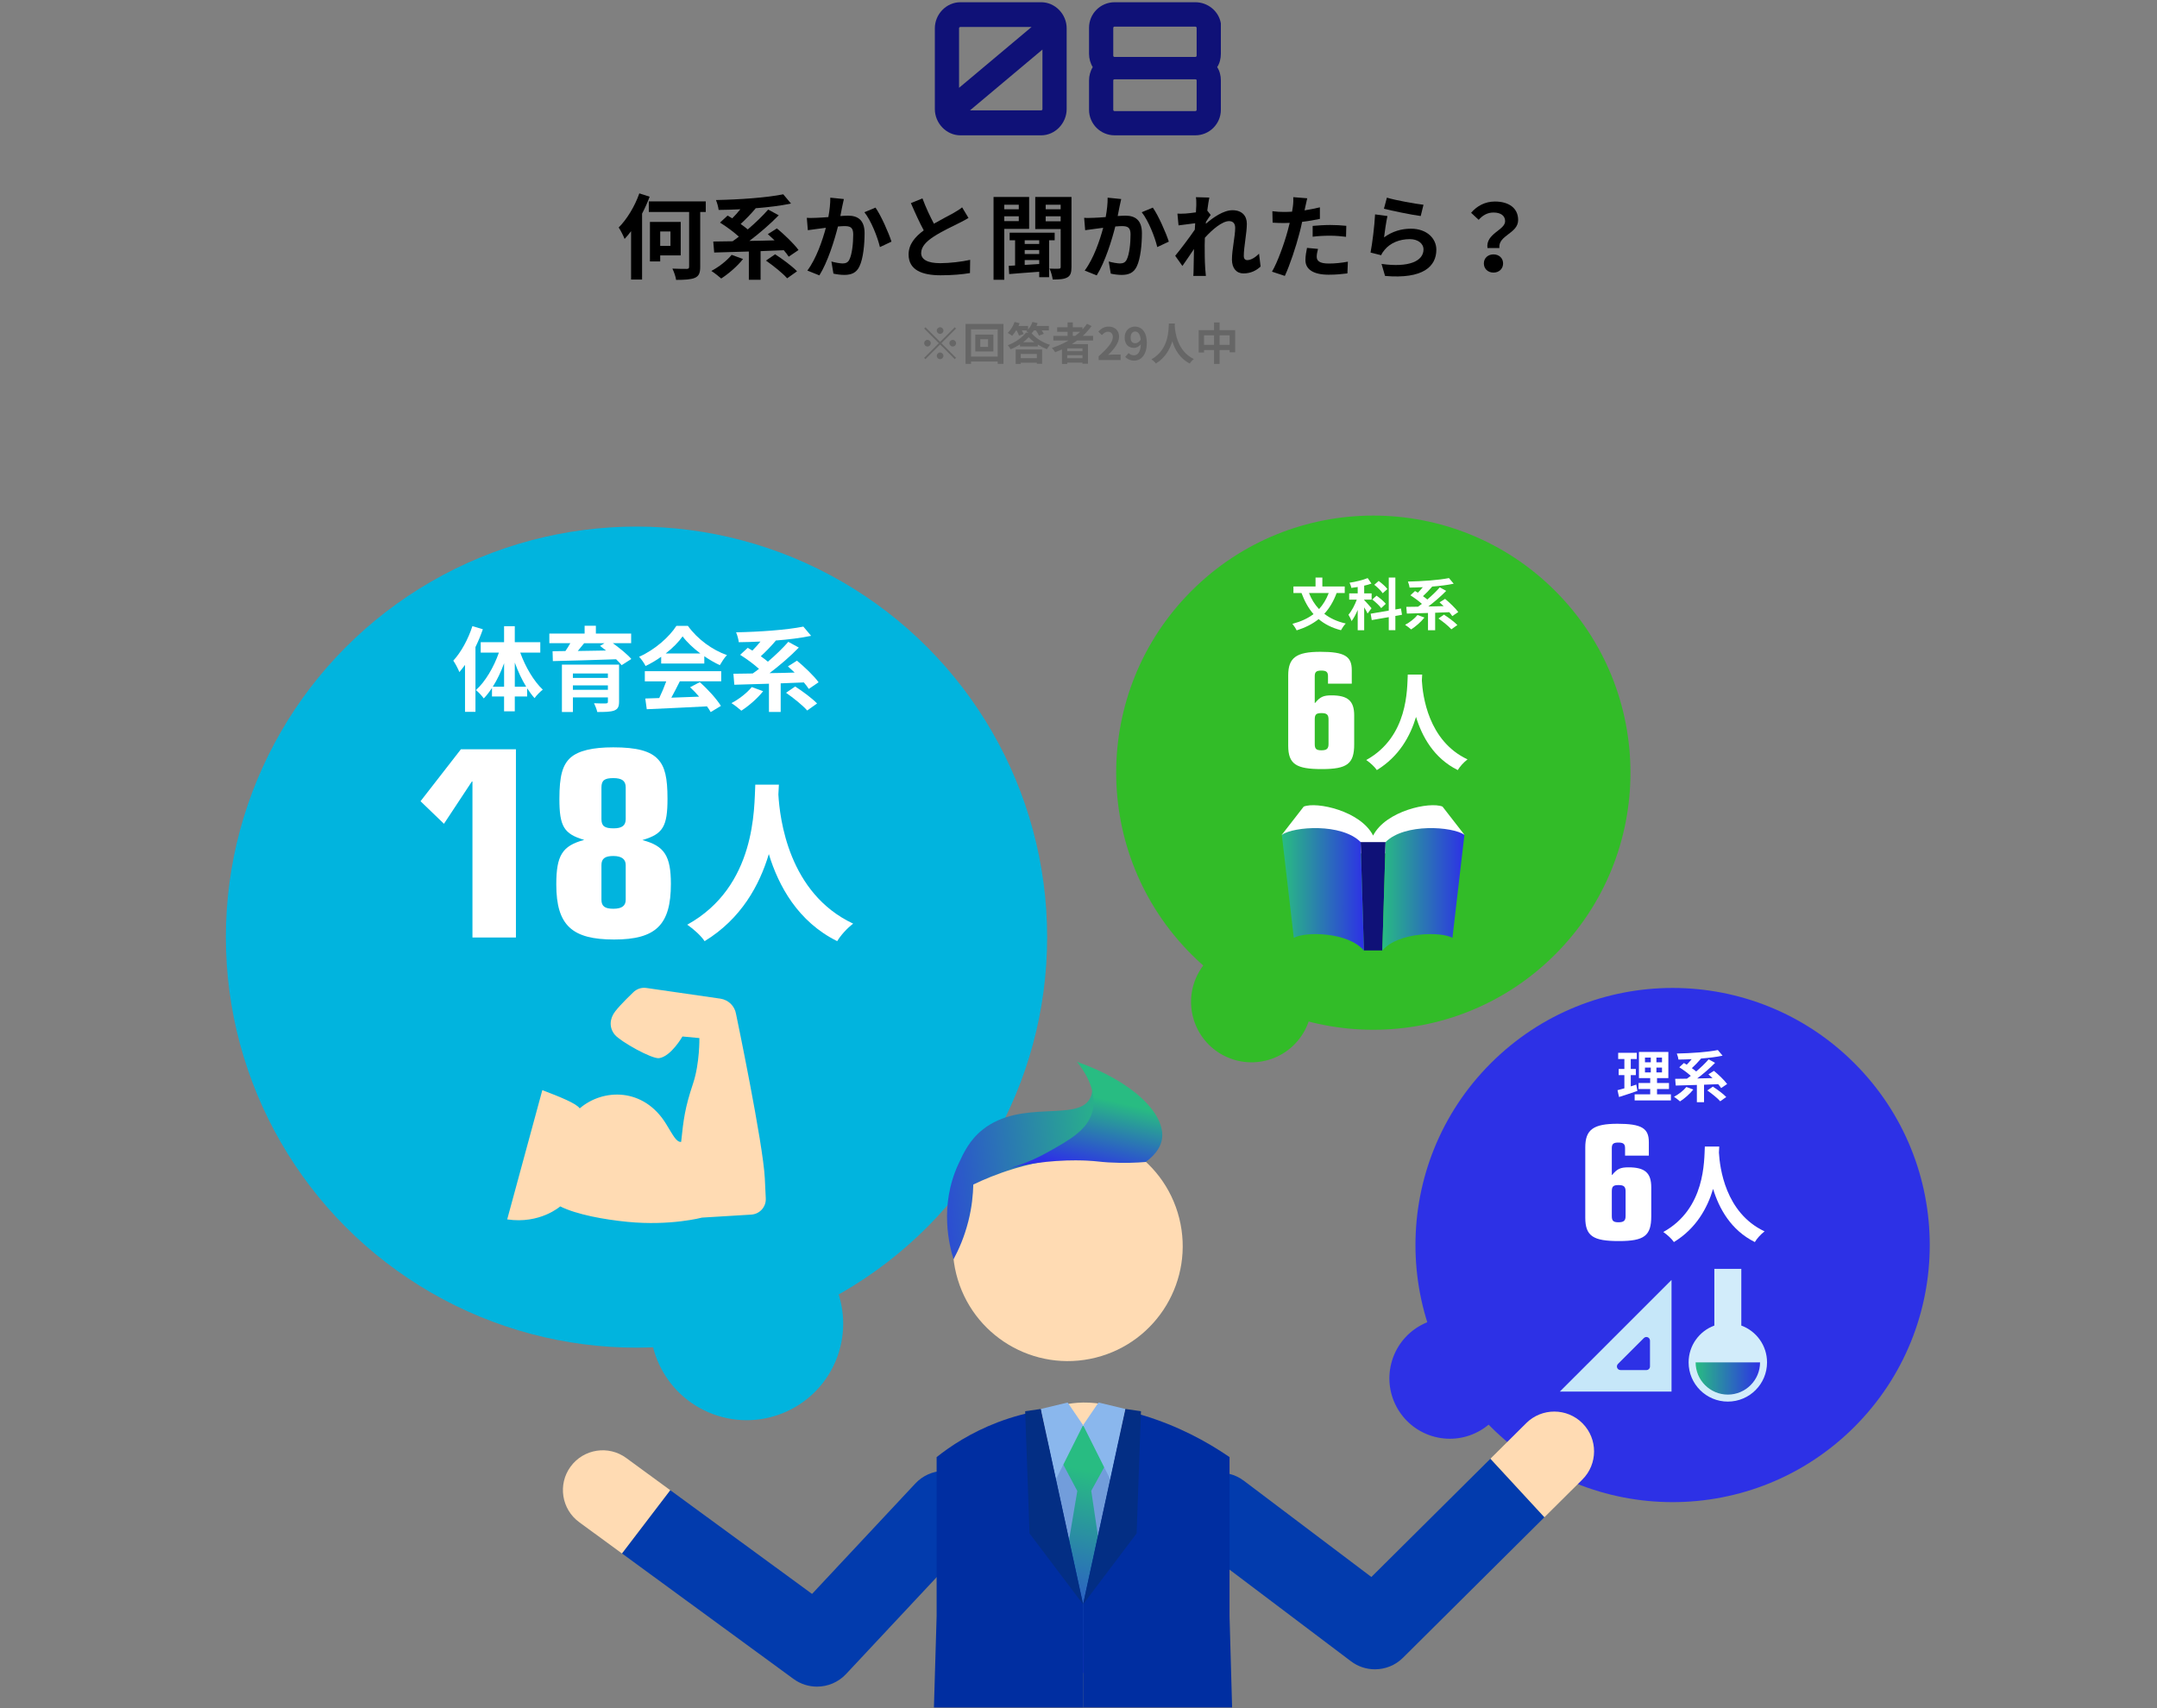 <?xml version="1.0" encoding="UTF-8"?>
<svg xmlns="http://www.w3.org/2000/svg" xmlns:xlink="http://www.w3.org/1999/xlink" id="_レイヤー_2" viewBox="0 0 1500 1188">
  <rect x="0" y="0" width="1500" height="1188" fill="#808080" stroke="none"/>
  <defs>
    <style>.cls-1{fill:#fff;}.cls-2{fill:#01b4de;}.cls-3{fill:#2d31e6;}.cls-4{fill:#023bad;}.cls-5{fill:#002ea1;}.cls-6{fill:url(#_名称未設定グラデーション_18-5);}.cls-7{fill:url(#_名称未設定グラデーション_18);}.cls-8{fill:url(#_名称未設定グラデーション_18-6);}.cls-9{fill:url(#_名称未設定グラデーション_18-4);}.cls-10{fill:url(#_名称未設定グラデーション_18-3);}.cls-11{fill:#0f1177;}.cls-12{fill:#729ddb;}.cls-13{fill:#032e84;}.cls-14{fill:#ffdbb3;}.cls-15{fill:#8ab7ed;}.cls-16{fill:none;}.cls-17{fill:#32bc28;}.cls-18{fill:url(#_名称未設定グラデーション_18-2);}.cls-19{fill:#d2ecfa;}.cls-20{fill:#666;}.cls-21{fill:#c6e7f9;}</style>
    <linearGradient id="_名称未設定グラデーション_18" x1="833.84" y1="794.65" x2="991.22" y2="788.18" gradientTransform="translate(1465.18 -119.6) rotate(170.18) scale(1 -1)" gradientUnits="userSpaceOnUse">
      <stop offset="0" stop-color="#28bc82"></stop>
      <stop offset="1" stop-color="#2d31e6"></stop>
    </linearGradient>
    <linearGradient id="_名称未設定グラデーション_18-2" x1="841.18" y1="750.73" x2="861" y2="797.23" xlink:href="#_名称未設定グラデーション_18"></linearGradient>
    <linearGradient id="_名称未設定グラデーション_18-3" x1="808.73" y1="1025.04" x2="839.52" y2="1159.45" gradientTransform="translate(1573.87) rotate(-180) scale(1 -1)" xlink:href="#_名称未設定グラデーション_18"></linearGradient>
    <linearGradient id="_名称未設定グラデーション_18-4" x1="961.29" y1="618.57" x2="1018.37" y2="618.57" gradientTransform="matrix(1,0,0,1,0,0)" xlink:href="#_名称未設定グラデーション_18"></linearGradient>
    <linearGradient id="_名称未設定グラデーション_18-5" x1="891.39" y1="618.57" x2="948.48" y2="618.57" gradientTransform="matrix(1,0,0,1,0,0)" xlink:href="#_名称未設定グラデーション_18"></linearGradient>
    <linearGradient id="_名称未設定グラデーション_18-6" x1="1179.15" y1="958.81" x2="1223.95" y2="958.81" gradientTransform="matrix(1,0,0,1,0,0)" xlink:href="#_名称未設定グラデーション_18"></linearGradient>
  </defs>
  <g id="_レイヤー_3">
    <rect class="cls-16" width="1500" height="1188"></rect>
    <circle class="cls-2" cx="519.21" cy="920.59" r="67.12" transform="translate(-524.69 1085.89) rotate(-69.57)"></circle>
    <circle class="cls-2" cx="442.63" cy="651.82" r="285.56"></circle>
    <circle class="cls-3" cx="1008.25" cy="958.71" r="42.03" transform="translate(-172.26 1694.98) rotate(-75.51)"></circle>
    <circle class="cls-3" cx="1163.15" cy="865.99" r="178.82" transform="translate(-271.67 1076.11) rotate(-45)"></circle>
    <path class="cls-4" d="m865.02,1029.95l88.65,66.92,82.78-82.26,37.56,40.7-98.36,97.74c-5.36,5.33-12.42,8.04-19.51,8.04-5.84,0-11.7-1.84-16.66-5.59l-107.81-81.37c-12.2-9.21-14.62-26.56-5.42-38.76,9.21-12.2,26.56-14.62,38.76-5.42Z"></path>
    <path class="cls-14" d="m1061.35,989.86c10.84-10.77,28.36-10.72,39.14.12,10.77,10.84,10.72,28.36-.12,39.14l-26.35,26.18-37.56-40.7,24.9-24.74Z"></path>
    <path class="cls-4" d="m564.71,1108.65l71.82-76.8c10.44-11.16,27.95-11.75,39.11-1.31,11.16,10.44,11.75,27.95,1.31,39.11l-88.58,94.71c-5.41,5.79-12.79,8.77-20.22,8.77-5.7,0-11.43-1.75-16.33-5.34l-119.31-87.3,33.58-44.01,98.62,72.16Z"></path>
    <path class="cls-14" d="m396.81,1020.09c9.03-12.34,26.34-15.02,38.67-5.99l30.6,22.39-33.58,44.01-29.71-21.74c-12.33-9.02-15.02-26.34-5.99-38.67Z"></path>
    <circle class="cls-14" cx="742.51" cy="866.79" r="79.93" transform="translate(-188.31 206.33) rotate(-14.06)"></circle>
    <path class="cls-7" d="m796.69,808.23c.65-.61,9.77-9.41,7.46-19.46-1.85-8.05-10.05-12.58-14.87-15.25-2.76-1.53-4.77-2.21-6.3-2.8-5.93-2.29-14.24-6.96-23.9-17.52,1.04,5.13.11,8.47-.95,10.57-8.47,16.93-47.83.41-74.82,21.97-9.13,7.29-13.16,16-16.88,24.05-13.49,29.15-6.1,57.16-3.33,66.09,3.53-6.53,7.51-15.42,10.29-26.43,2.49-9.86,3.3-18.63,3.45-25.54,14.47-6.98,37.31-15.79,66.51-18.4,21.53-1.92,39.87.12,53.33,2.71Z"></path>
    <path class="cls-18" d="m702.52,812.48c6.27-1.89,15.51-5.18,25.85-10.95,15.6-8.71,27.74-15.49,31.2-28.11,4.35-15.88-7.7-31.28-10.68-34.91,39.26,13.72,62.16,36.78,59.09,54.13-.63,3.57-2.81,9.38-11.28,15.58-6.01.5-15,.94-25.9.29-6-.36-8.1-.9-14.86-1.23-2.68-.13-11-.47-21.73.28-8.48.59-19.29,1.92-31.69,4.91Z"></path>
    <path class="cls-14" d="m654.78,1073.94c3.03-11.51,16.6-58.69,55.04-83.39,8.03-5.16,22.87-14.69,43.36-15.02,12.19-.19,21.68,2.95,29.43,5.59,6.82,2.32,24.92,8.68,40.15,23.24,26.52,25.36,28.56,60.53,28.82,69.59v66.71h-196.82v-66.71Z"></path>
    <rect class="cls-12" x="709.45" y="1002.44" width="80.95" height="125.83" transform="translate(1499.85 2130.71) rotate(-180)"></rect>
    <path class="cls-10" d="m759.7,991.73h-20.18c-.71,7.71-1.43,15.43-2.14,23.14,3.93,7.4,7.86,14.8,11.79,22.2-5.37,31.83-10.74,63.66-16.12,95.48l24.68,37.82,15.59-35.87c-4.82-32.52-9.63-65.04-14.45-97.57,4.01-7.29,8.02-14.58,12.03-21.86-.23-7.78-.46-15.56-.69-23.35h-10.5Z"></path>
    <path class="cls-15" d="m753.19,991.28c-3.58-5.25-7.15-10.5-10.73-15.76l-18.71,4.49,10.36,49.34c6.36-12.69,12.71-25.38,19.07-38.07Z"></path>
    <path class="cls-15" d="m753.19,991.28c3.58-5.25,7.15-10.5,10.73-15.76l18.71,4.49-10.36,49.34c-6.36-12.69-12.71-25.38-19.07-38.07Z"></path>
    <path class="cls-5" d="m649.46,1187.62c.58-20.2,1.16-40.02,1.75-59.11.04-1.48.09-2.95.13-4.42v-110.6c9.71-7.7,23.78-17.05,42.29-24.14,11.11-4.25,21.39-6.76,30.13-8.25,9.8,44.93,19.62,89.85,29.43,134.77v71.75h-103.74Z"></path>
    <path class="cls-5" d="m753.19,1115.87l29.43-134.77c3.97.95,8.01,2.03,12.13,3.28,24.17,7.29,44.22,18.08,60.28,29.1v110.6c.07,2.7.16,5.42.24,8.15.52,17.95,1.04,36.5,1.55,55.38h-103.63v-71.75Z"></path>
    <path class="cls-13" d="m723.75,980.01c9.81,45.29,19.62,90.58,29.43,135.87-12.41-16.44-24.83-32.89-37.24-49.33l-3.02-84.97,10.83-1.56Z"></path>
    <path class="cls-13" d="m782.62,980.01l10.83,1.56-3.02,84.97c-12.41,16.44-24.83,32.89-37.24,49.33,9.81-45.29,19.62-90.58,29.43-135.87Z"></path>
    <circle class="cls-17" cx="870.31" cy="696.85" r="42.03" transform="translate(-162.96 278.05) rotate(-16.62)"></circle>
    <circle class="cls-17" cx="955.02" cy="537.43" r="178.82" transform="translate(-100.3 832.71) rotate(-45)"></circle>
    <path d="m451.78,136.82c-1.48,3.92-3.21,7.84-5.27,11.76v45.84h-7.65v-33.62c-1.48,1.99-3.02,3.79-4.5,5.4-.71-1.86-2.76-6.04-4.11-7.97,5.66-5.66,11.19-14.66,14.34-23.72l7.2,2.31Zm39.02,10.61h-3.86v38.12c0,4.44-.96,6.49-3.73,7.71-2.7,1.16-7.07,1.41-13.05,1.41-.26-2.25-1.48-5.59-2.57-7.84,4.18.19,8.68.19,9.96.19s1.67-.39,1.67-1.61v-37.99h-28.03v-7.33h39.6v7.33Zm-31.69,30.21v4.18h-7.14v-27.45h21.41v23.27h-14.27Zm0-16.65v10.03h7.14v-10.03h-7.14Z"></path>
    <path d="m516.71,180.15c-3.99,5.08-10.16,10.35-15.17,13.56-1.61-1.48-4.95-4.05-6.88-5.27,5.21-2.7,10.8-7.07,14.14-11.19l7.91,2.89Zm31.76-1.61c-.84-1.35-2.06-2.89-3.41-4.5-5.4.19-10.8.45-16.14.64v19.93h-8.16v-19.67c-9,.32-17.42.51-24.11.71l-.64-7.65c3.92-.06,8.49-.13,13.44-.19,1.41-.96,2.89-2.06,4.37-3.21-3.54-3.21-8.74-7.07-13.11-9.77l5.27-4.89c1.03.58,2.12,1.22,3.21,1.93,1.93-1.93,3.92-4.11,5.66-6.3-5.14.26-10.29.39-15.11.45-.19-1.99-1.09-5.08-1.86-6.88,16.59-.32,35.36-1.67,46.8-3.99l5.4,6.43c-7.2,1.54-15.88,2.57-24.81,3.28l.19.13c-3.21,3.79-7.01,7.71-10.41,10.8,1.8,1.29,3.54,2.57,4.95,3.79,5.27-4.5,10.41-9.45,14.21-13.82l7.33,3.99c-5.98,6.17-13.44,12.54-20.38,17.81,5.66-.06,11.57-.19,17.49-.39-1.61-1.54-3.21-3.02-4.69-4.31l6.3-3.99c5.21,4.31,11.89,10.67,15.04,15.04l-6.81,4.63Zm-9.45-1.67c5.08,3.28,11.89,8.29,15.24,11.83l-6.88,4.89c-2.96-3.47-9.58-8.74-14.72-12.34l6.36-4.37Z"></path>
    <path d="m586.84,138.43c-.39,1.67-.84,3.66-1.16,5.27-.32,1.93-.84,4.24-1.29,6.56,2.12-.13,4.05-.26,5.34-.26,6.75,0,11.51,3.02,11.51,12.15,0,7.52-.9,17.68-3.6,23.21-2.12,4.44-5.66,5.85-10.48,5.85-2.44,0-5.46-.39-7.59-.9l-1.41-8.42c2.44.71,6.11,1.35,7.78,1.35,2.12,0,3.79-.64,4.76-2.76,1.8-3.54,2.64-11.12,2.64-17.42,0-5.08-2.19-5.79-6.24-5.79-1.03,0-2.57.13-4.37.26-2.44,9.64-7.07,24.62-12.92,34.01l-8.36-3.34c6.24-8.36,10.54-21.09,12.86-29.76-2.25.26-4.24.51-5.46.71-1.8.19-5.08.64-7.07.96l-.71-8.61c2.31.19,4.44.06,6.75,0,1.99-.06,5.01-.26,8.23-.51.9-4.89,1.41-9.51,1.35-13.5l9.45.96Zm21.99,5.98c3.86,5.46,9.19,17.61,11.12,23.66l-8.04,3.79c-1.67-7.07-6.24-18.58-10.8-24.24l7.71-3.21Z"></path>
    <path d="m673.5,151.61c-1.93,1.16-3.99,2.25-6.3,3.41-3.99,1.99-11.96,5.72-17.74,9.45-5.34,3.47-8.87,7.14-8.87,11.57s4.44,7.01,13.24,7.01c6.56,0,15.17-1.03,20.83-2.31l-.13,9.19c-5.4.9-12.15,1.54-20.44,1.54-12.66,0-22.24-3.54-22.24-14.46,0-7.07,4.44-12.28,10.54-16.78-2.96-5.46-6.04-12.21-8.94-18.96l8.04-3.28c2.44,6.62,5.4,12.73,7.97,17.61,5.21-3.02,10.74-5.85,13.76-7.52,2.38-1.41,4.24-2.51,5.85-3.86l4.44,7.39Z"></path>
    <path d="m698.38,159.19v35.42h-7.46v-57.6h24.75v22.18h-17.29Zm0-16.78v3.15h10.09v-3.15h-10.09Zm10.09,11.38v-3.34h-10.09v3.34h10.09Zm21.09,13.31v25.71h-6.88v-3.79c-7.65.58-15.17,1.09-20.89,1.61l-.32-5.72,4.44-.26v-17.55h-3.79v-5.27h31.31v5.27h-3.86Zm-6.88,0h-10.09v2.57h10.09v-2.57Zm0,6.81h-10.09v2.76h10.09v-2.76Zm-10.09,10.35c3.21-.19,6.62-.39,10.09-.64v-2.76h-10.09v3.41Zm32.53,1.48c0,3.79-.64,5.98-2.89,7.2-2.31,1.29-5.46,1.48-10.16,1.48-.26-2.12-1.22-5.59-2.25-7.59,2.7.13,5.59.13,6.56.06.9,0,1.22-.32,1.22-1.29v-26.29h-17.68v-22.31h25.2v48.73Zm-17.94-43.33v3.15h10.41v-3.15h-10.41Zm10.41,11.51v-3.47h-10.41v3.47h10.41Z"></path>
    <path d="m779.7,138.43c-.39,1.67-.84,3.66-1.16,5.27-.32,1.93-.84,4.24-1.29,6.56,2.12-.13,4.05-.26,5.34-.26,6.75,0,11.51,3.02,11.51,12.15,0,7.52-.9,17.68-3.6,23.21-2.12,4.44-5.66,5.85-10.48,5.85-2.44,0-5.46-.39-7.59-.9l-1.41-8.42c2.44.71,6.11,1.35,7.78,1.35,2.12,0,3.79-.64,4.76-2.76,1.8-3.54,2.64-11.12,2.64-17.42,0-5.08-2.19-5.79-6.24-5.79-1.03,0-2.57.13-4.37.26-2.44,9.64-7.07,24.62-12.92,34.01l-8.36-3.34c6.24-8.36,10.54-21.09,12.86-29.76-2.25.26-4.24.51-5.46.71-1.8.19-5.08.64-7.07.96l-.71-8.61c2.31.19,4.44.06,6.75,0,1.99-.06,5.01-.26,8.23-.51.9-4.89,1.42-9.51,1.35-13.5l9.45.96Zm21.99,5.98c3.86,5.46,9.19,17.61,11.12,23.66l-8.04,3.79c-1.67-7.07-6.24-18.58-10.8-24.24l7.71-3.21Z"></path>
    <path d="m876.64,185.36c-2.89,2.76-6.81,4.82-11.96,4.82-4.76,0-7.97-3.54-7.97-9.64,0-6.94,2.25-16.26,2.25-22.05,0-3.15-1.61-4.69-4.24-4.69-4.76,0-11.7,5.85-16.84,11.57-.06,1.8-.13,3.54-.13,5.14,0,5.21,0,10.54.39,16.52.06,1.16.32,3.47.45,4.89h-8.74c.13-1.35.19-3.66.19-4.69.13-4.95.13-8.61.26-14.01-2.76,4.05-5.85,8.74-8.04,11.76l-5.01-7.07c3.6-4.37,10.03-12.86,13.63-18.19l.26-4.44c-3.09.39-7.97,1.03-11.57,1.48l-.77-8.16c1.8.06,3.28.06,5.53-.06,1.86-.13,4.63-.45,7.33-.84.13-2.38.26-4.18.26-4.89,0-1.8.06-3.73-.26-5.66l9.32.26c-.39,1.8-.9,5.08-1.42,9.06l2.38,3.02c-.84,1.09-2.19,3.15-3.28,4.82,0,.45-.06.9-.13,1.35,5.01-4.37,12.34-9.45,18.51-9.45,6.81,0,10.03,4.05,10.03,9.39,0,6.62-2.12,15.94-2.12,22.56,0,1.67.83,2.76,2.44,2.76,2.31,0,5.34-1.61,8.16-4.5l1.09,8.94Z"></path>
    <path d="m917.85,152.25c-3.79.84-8.1,1.54-12.34,2.06-.58,2.76-1.22,5.59-1.93,8.16-2.31,8.94-6.62,21.99-10.09,29.44l-8.94-2.96c3.79-6.36,8.61-19.74,10.99-28.67.45-1.67.9-3.47,1.35-5.27-1.48.06-2.89.13-4.18.13-3.09,0-5.46-.13-7.71-.26l-.19-7.97c3.28.39,5.4.51,8.04.51,1.86,0,3.73-.06,5.66-.19.26-1.41.45-2.64.58-3.66.32-2.38.39-4.95.26-6.43l9.71.77c-.45,1.74-1.03,4.56-1.35,5.98l-.51,2.44c3.6-.58,7.2-1.29,10.67-2.12v8.04Zm-1.29,20.89c-.51,1.8-.9,3.92-.9,5.34,0,2.76,1.61,4.82,8.42,4.82,4.24,0,8.68-.45,13.24-1.29l-.32,8.16c-3.6.45-7.91.9-12.99.9-10.74,0-16.2-3.73-16.2-10.16,0-2.89.58-5.98,1.09-8.49l7.65.71Zm-3.73-16.01c3.54-.32,8.1-.64,12.21-.64,3.6,0,7.46.19,11.19.58l-.19,7.65c-3.15-.39-7.07-.77-10.93-.77-4.44,0-8.29.19-12.28.71v-7.52Z"></path>
    <path d="m962.46,165.11c5.79-4.18,12.08-6.04,18.71-6.04,11.19,0,17.68,6.88,17.68,14.59,0,11.64-9.19,20.57-35.68,18.26l-2.44-8.36c19.09,2.7,29.19-1.99,29.19-10.09,0-4.11-3.92-7.14-9.51-7.14-7.2,0-13.56,2.64-17.55,7.46-1.16,1.41-1.86,2.44-2.38,3.73l-7.39-1.86c1.22-6.24,2.76-18.64,3.15-26.55l8.61,1.16c-.84,3.54-1.93,11.19-2.38,14.85Zm1.99-27.64c6.04,1.86,19.86,4.31,25.46,4.95l-1.93,7.84c-6.43-.84-20.63-3.79-25.58-5.08l2.06-7.71Z"></path>
    <path d="m1046.68,153.86c0-3.86-3.08-6.04-8.1-6.04-3.99,0-7.33,1.74-10.29,5.08l-5.27-4.89c4.05-4.76,9.71-7.84,16.58-7.84,9.32,0,16.14,4.31,16.14,12.86,0,9.45-14.01,10.54-13.05,19.48h-8.29c-1.35-10.09,12.28-12.41,12.28-18.64Zm-8.1,23.08c3.86,0,6.69,2.57,6.69,6.3s-2.83,6.36-6.69,6.36-6.69-2.64-6.69-6.36,2.83-6.3,6.69-6.3Z"></path>
    <path class="cls-11" d="m724.03,1.55c9.77,0,17.74,8.36,17.74,18.13v56.19c0,9.77-7.97,18.26-17.74,18.26h-56.19c-9.77,0-17.74-8.49-17.74-18.26V19.68c0-9.77,7.97-18.13,17.74-18.13h56.19Zm-56.19,17.23c-.51,0-.9.39-.9.9v41.4l50.4-42.3h-49.5Zm56.19,57.99c.51,0,.9-.39.9-.9v-41.4l-50.4,42.3h49.5Z"></path>
    <path class="cls-11" d="m849,37.42c0,3.21-.77,6.56-2.57,9.26,1.8,2.7,2.57,6.04,2.57,9.26v20.44c0,9.77-7.97,17.74-17.74,17.74h-56.19c-9.77,0-17.74-7.97-17.74-17.74v-20.44c0-3.21.9-6.56,2.57-9.26-1.67-2.7-2.57-6.04-2.57-9.26v-18.13c0-9.77,7.97-17.74,17.74-17.74h56.19c8.74,0,16.33,6.3,17.74,14.66v21.21Zm-16.84-18c0-.51-.39-.9-.9-.9h-56.19c-.51,0-.9.39-.9.9v19.29c0,.51.39.9.9.9h56.19c.51,0,.9-.39.9-.9v-19.29Zm0,36.51c0-.51-.39-.77-.9-.77h-56.19c-.51,0-.9.26-.9.77v20.44c0,.51.39.9.9.9h56.19c.51,0,.9-.39.9-.9v-20.44Z"></path>
    <path class="cls-20" d="m653.76,237.81l10.18-10.18.89.9-10.18,10.18,10.18,10.18-.89.89-10.18-10.18-10.21,10.21-.9-.89,10.21-10.21-10.18-10.18.9-.9,10.18,10.18Zm-6.48.9c0,1.26-1.05,2.31-2.31,2.31s-2.31-1.05-2.31-2.31,1.05-2.31,2.31-2.31,2.31,1.05,2.31,2.31Zm6.48-6.48c-1.27,0-2.31-1.05-2.31-2.31s1.05-2.31,2.31-2.31,2.31,1.05,2.31,2.31-1.05,2.31-2.31,2.31Zm0,12.96c1.26,0,2.31,1.05,2.31,2.31s-1.05,2.31-2.31,2.31-2.31-1.05-2.31-2.31,1.05-2.31,2.31-2.31Zm6.48-6.48c0-1.27,1.05-2.31,2.31-2.31s2.31,1.05,2.31,2.31-1.05,2.31-2.31,2.31-2.31-1.05-2.31-2.31Z"></path>
    <path class="cls-20" d="m697.82,225.31v27.77h-4.01v-1.64h-18.54v1.64h-3.83v-27.77h26.38Zm-4.01,22.71v-18.94h-18.54v18.94h18.54Zm-2.99-15.3v11.72h-12.59v-11.72h12.59Zm-3.7,3.21h-5.43v5.34h5.43v-5.34Z"></path>
    <path class="cls-20" d="m718.99,229.82c-.53.77-1.05,1.48-1.6,2.07,3.33,3.7,8.18,6.57,12.8,7.96-.83.86-1.57,2.1-2.16,3.05-2.04-.8-4.26-1.94-6.33-3.24v1.36h-12.37v-1.48c-2.04,1.33-4.26,2.5-6.51,3.42-.4-.77-1.26-2.07-1.97-2.84,5.18-1.91,10.12-5.49,12.62-8.7h1.79c-.59-.4-1.17-.77-1.6-.99.25-.19.46-.4.71-.62h-3.76c.52.89,1.02,1.82,1.26,2.56l-3.24,1.08c-.28-.96-.96-2.41-1.7-3.64h-.31c-.89,1.45-1.85,2.75-2.78,3.76-.71-.56-2.19-1.54-3.05-2.01,1.97-1.82,3.76-4.78,4.75-7.62l3.52.9c-.25.62-.49,1.26-.8,1.88h6.7v2.47c1.3-1.48,2.38-3.36,3.02-5.25l3.61.83c-.25.65-.52,1.3-.8,1.94h8.61v3.09h-5c.62.86,1.17,1.73,1.48,2.44l-3.39,1.2c-.37-.99-1.27-2.41-2.1-3.64h-1.39Zm-12.68,13.24h18.39v9.97h-3.67v-.74h-11.2v.83h-3.52v-10.06Zm3.52,3.15v2.9h11.2v-2.9h-11.2Zm9.47-8.18c-1.54-1.14-2.9-2.35-3.95-3.52-.99,1.17-2.31,2.38-3.83,3.52h7.77Z"></path>
    <path class="cls-20" d="m749.04,236.85c-1.2.86-2.38,1.67-3.64,2.47h11.2v13.7h-3.83v-.8h-10.61v.93h-3.67v-10.09c-1.54.68-3.15,1.36-4.72,1.94-.46-.8-1.54-2.28-2.25-3.02,4.04-1.27,7.93-3.02,11.48-5.12h-10.49v-3.24h9.9v-2.81h-7.25v-3.18h7.25v-3.33h3.64v3.33h6.69v1.51c1.17-1.27,2.22-2.56,3.18-3.92l3.15,1.6c-1.76,2.44-3.83,4.72-6.08,6.79h7.16v3.24h-11.11Zm3.73,5.46h-10.61v1.97h10.61v-1.97Zm0,6.85v-2.1h-10.61v2.1h10.61Zm-6.73-15.55h1.7c1.17-.9,2.28-1.82,3.33-2.81h-5.03v2.81Z"></path>
    <path class="cls-20" d="m764.01,247.81c6.2-5.55,9.87-9.84,9.87-13.36,0-2.31-1.27-3.7-3.43-3.7-1.67,0-3.05,1.08-4.2,2.35l-2.47-2.47c2.1-2.22,4.13-3.46,7.25-3.46,4.32,0,7.19,2.78,7.19,7.03s-3.43,8.58-7.59,12.65c1.14-.12,2.65-.25,3.7-.25h4.97v3.83h-15.3v-2.62Z"></path>
    <path class="cls-20" d="m784.84,245.55c.83.9,2.25,1.6,3.61,1.6,2.56,0,4.69-1.94,4.88-7.68-1.17,1.54-3.12,2.5-4.69,2.5-3.79,0-6.54-2.35-6.54-7.19s3.27-7.62,7.19-7.62c4.32,0,8.21,3.39,8.21,11.32,0,8.64-4.23,12.37-8.76,12.37-2.84,0-4.91-1.2-6.26-2.59l2.38-2.72Zm8.42-9.26c-.4-4.17-1.97-5.71-3.92-5.71-1.7,0-3.09,1.39-3.09,4.2s1.27,3.95,3.24,3.95c1.23,0,2.65-.68,3.76-2.44Z"></path>
    <path class="cls-20" d="m817.02,225c-.03.49-.06,1.11-.09,1.76.25,4.26,1.79,17.56,13.3,22.96-1.14.86-2.25,2.13-2.84,3.12-6.97-3.46-10.43-9.81-12.16-15.49-1.67,5.55-4.91,11.51-11.42,15.49-.65-.96-1.85-2.07-3.08-2.93,12.31-6.82,11.88-20.83,12.09-24.9h4.2Z"></path>
    <path class="cls-20" d="m858.95,229.63v15.4h-3.86v-1.54h-6.97v9.63h-3.89v-9.63h-6.94v1.7h-3.7v-15.55h10.64v-5.34h3.89v5.34h10.83Zm-14.72,10.24v-6.63h-6.94v6.63h6.94Zm10.86,0v-6.63h-6.97v6.63h6.97Z"></path>
    <path class="cls-1" d="m335.78,437.68c-1.41,4.11-3.15,8.29-5.14,12.4v45.02h-7.26v-32.63c-1.28,1.73-2.63,3.47-3.92,5.01-.71-1.86-2.83-6.04-4.24-7.96,5.4-5.84,10.4-14.96,13.29-24.02l7.26,2.18Zm26.01,16.25c3.53,9.89,9.44,19.91,15.67,25.75-1.73,1.35-4.37,3.92-5.72,5.91-1.8-1.99-3.47-4.3-5.14-6.81v5.65h-8.61v10.34h-7.45v-10.34h-8.41v-5.91c-1.8,2.7-3.66,5.2-5.72,7.26-1.28-1.8-3.73-4.5-5.46-5.78,6.49-5.78,12.46-15.93,15.99-26.07h-12.65v-7.26h16.25v-11.11h7.45v11.11h17.73v7.26h-13.94Zm-11.24,23.7v-16.31c-2.12,5.91-4.82,11.56-7.84,16.31h7.84Zm15.35,0c-3.02-4.95-5.72-10.73-7.9-16.76v16.76h7.9Z"></path>
    <path class="cls-1" d="m426.2,447.38c4.69,3.4,10.02,7.71,12.84,10.98l-6.74,4.3c-.96-1.22-2.31-2.63-3.85-4.11-15.99.58-32.75,1.03-43.99,1.28l-.19-6.87,8.93-.13c1.22-1.73,2.38-3.66,3.4-5.46h-14.58v-6.68h24.53v-5.46h7.83v5.46h24.53v6.68h-12.72Zm4.3,40.72c0,3.6-.9,5.2-3.53,6.17-2.63.9-6.42.96-11.62.96-.39-1.86-1.41-4.37-2.25-6.1,3.08.19,7.19.19,8.16.13,1.16,0,1.48-.32,1.48-1.22v-2.95h-24.34v10.15h-7.64v-32.95h39.75v25.82Zm-32.11-19.65v3.08h24.34v-3.08h-24.34Zm24.34,11.37v-3.08h-24.34v3.08h24.34Zm-16.51-32.43c-1.41,1.8-2.95,3.66-4.43,5.4,6.23-.13,12.91-.19,19.65-.32-1.41-1.16-2.83-2.25-4.17-3.21l3.08-1.86h-14.13Z"></path>
    <path class="cls-1" d="m459.79,456.82c-3.4,2.44-7.13,4.62-10.85,6.42-.9-1.86-2.89-4.75-4.5-6.42,10.98-4.82,21.13-13.94,25.95-21.52h7.96c6.81,9.44,17.02,16.76,27.17,20.36-1.93,1.99-3.6,4.75-4.95,7-3.53-1.67-7.26-3.79-10.79-6.23v5.07h-29.99v-4.69Zm-11.37,10.02h53.11v7.06h-28.77c-1.86,3.79-3.98,7.77-5.91,11.37,6.17-.19,12.78-.45,19.33-.71-1.99-2.31-4.17-4.62-6.29-6.55l6.74-3.53c5.72,5.01,11.69,11.69,14.71,16.51l-7.13,4.3c-.64-1.22-1.54-2.57-2.57-3.98-15.09.83-30.96,1.48-41.87,1.99l-1.03-7.45,9.7-.32c1.73-3.6,3.53-7.84,4.88-11.62h-14.9v-7.06Zm38.6-12.33c-4.95-3.72-9.38-7.9-12.33-11.88-2.76,3.92-6.87,8.09-11.75,11.88h24.08Z"></path>
    <path class="cls-1" d="m530.69,480.77c-3.98,5.07-10.15,10.34-15.16,13.55-1.61-1.48-4.95-4.05-6.87-5.27,5.2-2.7,10.79-7.06,14.13-11.17l7.9,2.89Zm31.73-1.61c-.83-1.35-2.06-2.89-3.4-4.5-5.39.19-10.79.45-16.12.64v19.91h-8.16v-19.65c-8.99.32-17.4.51-24.08.71l-.64-7.64c3.92-.06,8.48-.13,13.42-.19,1.41-.96,2.89-2.06,4.37-3.21-3.53-3.21-8.73-7.06-13.1-9.76l5.27-4.88c1.03.58,2.12,1.22,3.21,1.93,1.93-1.93,3.92-4.11,5.65-6.29-5.14.26-10.28.39-15.09.45-.19-1.99-1.09-5.07-1.86-6.87,16.57-.32,35.32-1.67,46.76-3.98l5.4,6.42c-7.19,1.54-15.86,2.57-24.79,3.28l.19.13c-3.21,3.79-7,7.71-10.4,10.79,1.8,1.28,3.53,2.57,4.95,3.79,5.27-4.5,10.4-9.44,14.19-13.81l7.32,3.98c-5.97,6.17-13.42,12.52-20.36,17.79,5.65-.06,11.56-.19,17.47-.39-1.61-1.54-3.21-3.02-4.69-4.3l6.29-3.98c5.2,4.3,11.88,10.66,15.03,15.03l-6.81,4.62Zm-9.44-1.67c5.07,3.28,11.88,8.28,15.22,11.82l-6.87,4.88c-2.95-3.47-9.57-8.73-14.71-12.33l6.36-4.37Z"></path>
    <path class="cls-1" d="m320.5,521.18h38.28v130.92h-30.23v-108.55h-.39l-19.43,29.44-16.29-15.7,28.07-36.12Z"></path>
    <path class="cls-1" d="m446.91,584.39c15.11,3.93,19.63,10.99,19.63,30.42,0,28.46-10.4,38.67-39.45,38.67s-40.24-9.62-40.24-38.28c0-20.22,4.12-26.89,19.43-31.01v.2-.2c-14.13-4.12-17.27-9.42-17.27-28.46,0-16.1,2.16-23.75,7.85-28.85,5.5-4.71,15.11-7.07,29.64-7.07,16.29,0,25.91,2.55,31.21,8.44,4.71,5.1,6.48,12.76,6.48,27.28,0,19.24-3.14,24.54-17.08,28.66h-.2v.2Zm-28.66-14.72c0,4.91,2.16,6.48,8.44,6.48,5.89,0,8.44-1.96,8.44-6.48v-21.98c0-4.51-2.55-6.48-8.64-6.48s-8.24,1.57-8.24,6.48v21.98Zm0,56.14c0,4.51,2.36,6.28,8.24,6.28s8.64-1.96,8.64-6.28v-24.14c0-4.12-2.94-6.28-8.64-6.28s-8.24,1.77-8.24,6.28v24.14Z"></path>
    <path class="cls-1" d="m541.65,545.77c-.12,1.93-.24,4.34-.36,6.88.97,16.65,7,68.67,52.01,89.79-4.46,3.38-8.81,8.33-11.1,12.19-27.27-13.52-40.79-38.38-47.55-60.58-6.52,21.72-19.19,45.01-44.65,60.58-2.53-3.74-7.24-8.09-12.07-11.46,48.15-26.67,46.46-81.46,47.31-97.39h16.41Z"></path>
    <path class="cls-14" d="m532.53,833.54c-.05-2.28-.26-6.46-.66-13.95-1.23-24.5-20.03-114.38-20.03-114.38-.93-5.54-5.32-9.76-10.88-10.6l-51.45-7.43c-3.47-.53-6.92.72-9.36,3.24,0,0-8.35,7.89-12.37,13.09-4.01,5.2-4.2,11.45-.21,16.23,3.99,4.77,25.84,17.01,30.83,16.26,8.32-1.27,16.18-15.07,16.18-15.07l11.78,1.1s.3,17.45-4.35,31.46c-5.79,17.31-6.64,24.95-8.34,40.77-3.37.22-5.54-4.54-10.55-12.66-15.53-25.2-43.73-24.63-59.97-10.67-2.34-3.41-13.34-7.85-26.01-12.69l-24.43,89.91c22.85,3.42,36.87-9.04,36.87-9.04,11.47,5.71,30.6,9.16,46.77,10.75,29.87,2.93,51.83-2.95,51.83-2.95l34.32-2.09c5.9-.41,10.36-5.41,10.03-11.29Z"></path>
    <path class="cls-1" d="m929.5,412.48c-2.12,5.76-4.98,10.54-8.58,14.46,4.04,3.1,8.98,5.41,14.93,6.74-1.14,1.14-2.63,3.33-3.33,4.66-6.31-1.61-11.41-4.23-15.52-7.72-4.27,3.41-9.33,5.96-15.29,7.84-.55-1.21-2-3.41-2.94-4.55,5.8-1.53,10.7-3.76,14.66-6.78-3.53-4.04-6.23-8.94-8.35-14.66h-5.61v-4.55h15.37v-6.19h4.74v6.19h15.56v4.55h-5.65Zm-19.21,0c1.65,4.23,3.96,8,6.98,11.17,2.82-3.06,5.06-6.78,6.74-11.17h-13.72Z"></path>
    <path class="cls-1" d="m951.02,426.74c-.47-1.1-1.41-2.74-2.35-4.31v15.92h-4.51v-14.11c-1.29,3.02-2.74,5.8-4.27,7.76-.43-1.33-1.45-3.25-2.16-4.43,2.2-2.51,4.39-6.7,5.8-10.51h-5.29v-4.35h5.92v-4.43c-1.53.23-2.98.47-4.43.63-.16-1.06-.74-2.59-1.25-3.61,4.47-.67,9.37-1.88,12.62-3.21l2.63,3.8c-1.53.59-3.25,1.06-5.06,1.45v5.37h5.17v4.35h-5.17v.31c1.14,1.1,4.35,4.78,5.1,5.68l-2.74,3.68Zm19.33,1.69v9.88h-4.59v-9.06l-11.84,2.04-.74-4.43,12.58-2.16v-22.97h4.59v22.19l3.88-.67.75,4.35-4.63.82Zm-9.84-5.45c-1.21-1.72-3.96-4.23-6.23-6l2.98-2.67c2.23,1.57,5.14,4,6.43,5.68l-3.17,2.98Zm1.02-10.35c-1.1-1.69-3.65-4.19-5.84-5.88l3.06-2.67c2.12,1.61,4.86,3.92,6.04,5.64l-3.25,2.9Z"></path>
    <path class="cls-1" d="m990.57,429.53c-2.43,3.1-6.19,6.31-9.25,8.27-.98-.9-3.02-2.47-4.19-3.21,3.17-1.65,6.59-4.31,8.62-6.82l4.82,1.76Zm19.37-.98c-.51-.82-1.25-1.76-2.08-2.74-3.29.12-6.58.27-9.84.39v12.15h-4.98v-12c-5.49.2-10.62.31-14.7.43l-.39-4.67c2.39-.04,5.17-.08,8.19-.12.86-.59,1.76-1.25,2.67-1.96-2.16-1.96-5.33-4.31-8-5.96l3.21-2.98c.63.35,1.29.74,1.96,1.18,1.18-1.18,2.39-2.51,3.45-3.84-3.14.16-6.27.24-9.21.27-.12-1.22-.67-3.1-1.14-4.19,10.11-.2,21.56-1.02,28.54-2.43l3.29,3.92c-4.39.94-9.68,1.57-15.13,2l.12.08c-1.96,2.31-4.27,4.7-6.35,6.59,1.1.78,2.16,1.57,3.02,2.31,3.21-2.74,6.35-5.76,8.66-8.43l4.47,2.43c-3.65,3.76-8.19,7.64-12.43,10.86,3.45-.04,7.06-.12,10.66-.24-.98-.94-1.96-1.84-2.86-2.63l3.84-2.43c3.17,2.63,7.25,6.51,9.17,9.17l-4.16,2.82Zm-5.76-1.02c3.1,2,7.25,5.06,9.29,7.21l-4.19,2.98c-1.8-2.12-5.84-5.33-8.98-7.53l3.88-2.67Z"></path>
    <path class="cls-1" d="m914.53,488.93c3.47-4.19,5.75-5.27,11.38-5.27,11.38,0,15.81,3.83,15.81,13.9v20.13c0,13.54-4.79,17.25-22.52,17.25s-23.36-3.35-23.36-16.29v-48.88c0-12.34,5.63-16.41,22.4-16.41s21.8,3.11,21.8,12.7v9.46h-16.53v-5.15c0-2.99-1.2-3.95-4.67-3.95s-4.55.96-4.55,3.95v18.57h.24Zm-.24,28.63c0,3.35,1.08,4.31,4.67,4.31s4.91-1.08,4.91-4.31v-17.13c0-3.35-1.2-4.43-4.91-4.43s-4.67.96-4.67,4.43v17.13Z"></path>
    <path class="cls-1" d="m989,469.19c-.07,1.18-.15,2.65-.22,4.2.59,10.16,4.27,41.91,31.75,54.8-2.73,2.06-5.38,5.08-6.78,7.44-16.65-8.25-24.9-23.42-29.02-36.97-3.98,13.26-11.71,27.47-27.25,36.97-1.55-2.28-4.42-4.94-7.37-7,29.39-16.28,28.36-49.72,28.87-59.44h10.02Z"></path>
    <path class="cls-1" d="m1003.14,561.02c-8.86-3.61-39.46,2.93-48.26,20.15-8.79-17.22-39.39-23.76-48.25-20.15l-15.24,19.61,7.52,12.95h111.95l7.51-12.95-15.24-19.61Z"></path>
    <polygon class="cls-11" points="961.29 661.1 948.47 661.1 946.21 585.7 963.55 585.7 961.29 661.1"></polygon>
    <path class="cls-9" d="m1010.04,652.33c-7.87-4.51-37.86-4.14-48.75,8.84l2.26-75.47c13.32-13.32,46.54-10.82,54.82-5.06l-8.33,71.69Z"></path>
    <path class="cls-6" d="m899.73,652.33c7.87-4.51,37.86-4.14,48.75,8.84l-2.27-75.47c-13.32-13.32-46.54-10.82-54.82-5.06l8.33,71.69Z"></path>
    <path class="cls-1" d="m1138.67,758.79c-4.31,1.53-9.02,3.02-12.78,4.23l-1.06-4.74c1.37-.35,2.98-.78,4.78-1.29v-9.21h-3.96v-4.27h3.96v-6.9h-4.31v-4.35h12.94v4.35h-4.19v6.9h3.53v4.27h-3.53v7.84c1.29-.39,2.59-.78,3.84-1.22l.78,4.39Zm23.29,2.39v4.23h-25.21v-4.23h10.82v-3.72h-8.11v-4.19h8.11v-3.37h-7.84v-18.23h20.46v18.23h-7.88v3.37h8.31v4.19h-8.31v3.72h9.64Zm-18.03-22.31h4.04v-3.25h-4.04v3.25Zm0,7.06h4.04v-3.37h-4.04v3.37Zm11.84-10.31h-3.88v3.25h3.88v-3.25Zm0,6.94h-3.88v3.37h3.88v-3.37Z"></path>
    <path class="cls-1" d="m1177.55,757.81c-2.43,3.1-6.19,6.31-9.25,8.27-.98-.9-3.02-2.47-4.19-3.21,3.17-1.65,6.59-4.31,8.62-6.82l4.82,1.76Zm19.37-.98c-.51-.82-1.25-1.76-2.08-2.74-3.29.12-6.58.27-9.84.39v12.15h-4.98v-12c-5.49.2-10.62.31-14.7.43l-.39-4.67c2.39-.04,5.17-.08,8.19-.12.86-.59,1.76-1.25,2.67-1.96-2.16-1.96-5.33-4.31-8-5.96l3.21-2.98c.63.35,1.29.74,1.96,1.18,1.18-1.18,2.39-2.51,3.45-3.84-3.14.16-6.27.24-9.21.27-.12-1.22-.67-3.1-1.14-4.19,10.11-.2,21.56-1.02,28.54-2.43l3.29,3.92c-4.39.94-9.68,1.57-15.13,2l.12.08c-1.96,2.31-4.27,4.7-6.35,6.59,1.1.78,2.16,1.57,3.02,2.31,3.21-2.74,6.35-5.76,8.66-8.43l4.47,2.43c-3.65,3.76-8.19,7.64-12.43,10.86,3.45-.04,7.06-.12,10.66-.24-.98-.94-1.96-1.84-2.86-2.63l3.84-2.43c3.17,2.63,7.25,6.51,9.17,9.17l-4.16,2.82Zm-5.76-1.02c3.1,2,7.25,5.06,9.29,7.21l-4.19,2.98c-1.8-2.12-5.84-5.33-8.98-7.53l3.88-2.67Z"></path>
    <path class="cls-1" d="m1121.11,817.21c3.47-4.19,5.75-5.27,11.38-5.27,11.38,0,15.81,3.83,15.81,13.9v20.13c0,13.54-4.79,17.25-22.52,17.25s-23.36-3.35-23.36-16.29v-48.88c0-12.34,5.63-16.41,22.4-16.41s21.8,3.12,21.8,12.7v9.46h-16.53v-5.15c0-3-1.2-3.95-4.67-3.95s-4.55.96-4.55,3.95v18.57h.24Zm-.24,28.63c0,3.35,1.08,4.31,4.67,4.31s4.91-1.08,4.91-4.31v-17.13c0-3.35-1.2-4.43-4.91-4.43s-4.67.96-4.67,4.43v17.13Z"></path>
    <path class="cls-1" d="m1195.58,797.48c-.07,1.18-.15,2.65-.22,4.2.59,10.17,4.27,41.91,31.75,54.8-2.73,2.06-5.38,5.08-6.78,7.44-16.65-8.25-24.9-23.42-29.02-36.97-3.98,13.26-11.71,27.47-27.25,36.97-1.55-2.28-4.42-4.93-7.37-7,29.39-16.28,28.36-49.72,28.87-59.44h10.02Z"></path>
    <path class="cls-19" d="m1210.93,922v-39.43s-18.76,0-18.76,0v39.43c-10.44,3.82-17.89,13.85-17.89,25.61,0,15.06,12.21,27.27,27.27,27.27s27.27-12.21,27.27-27.27c0-11.76-7.45-21.79-17.89-25.61Z"></path>
    <path class="cls-8" d="m1223.95,947.61c0,12.35-10.05,22.4-22.4,22.4s-22.4-10.05-22.4-22.4"></path>
    <path class="cls-21" d="m1162.4,890.25l-77.68,77.67h77.68s0-77.67,0-77.67Zm-16.52,39.89c.93.38,1.54,1.3,1.54,2.3v18.01c0,.66-.27,1.3-.73,1.77-.47.47-1.1.73-1.76.73h-18.01c-1.01,0-1.92-.61-2.31-1.54-.39-.93-.17-2,.54-2.72l18.01-18.01c.71-.71,1.79-.93,2.72-.54Z"></path>
  </g>
</svg>
